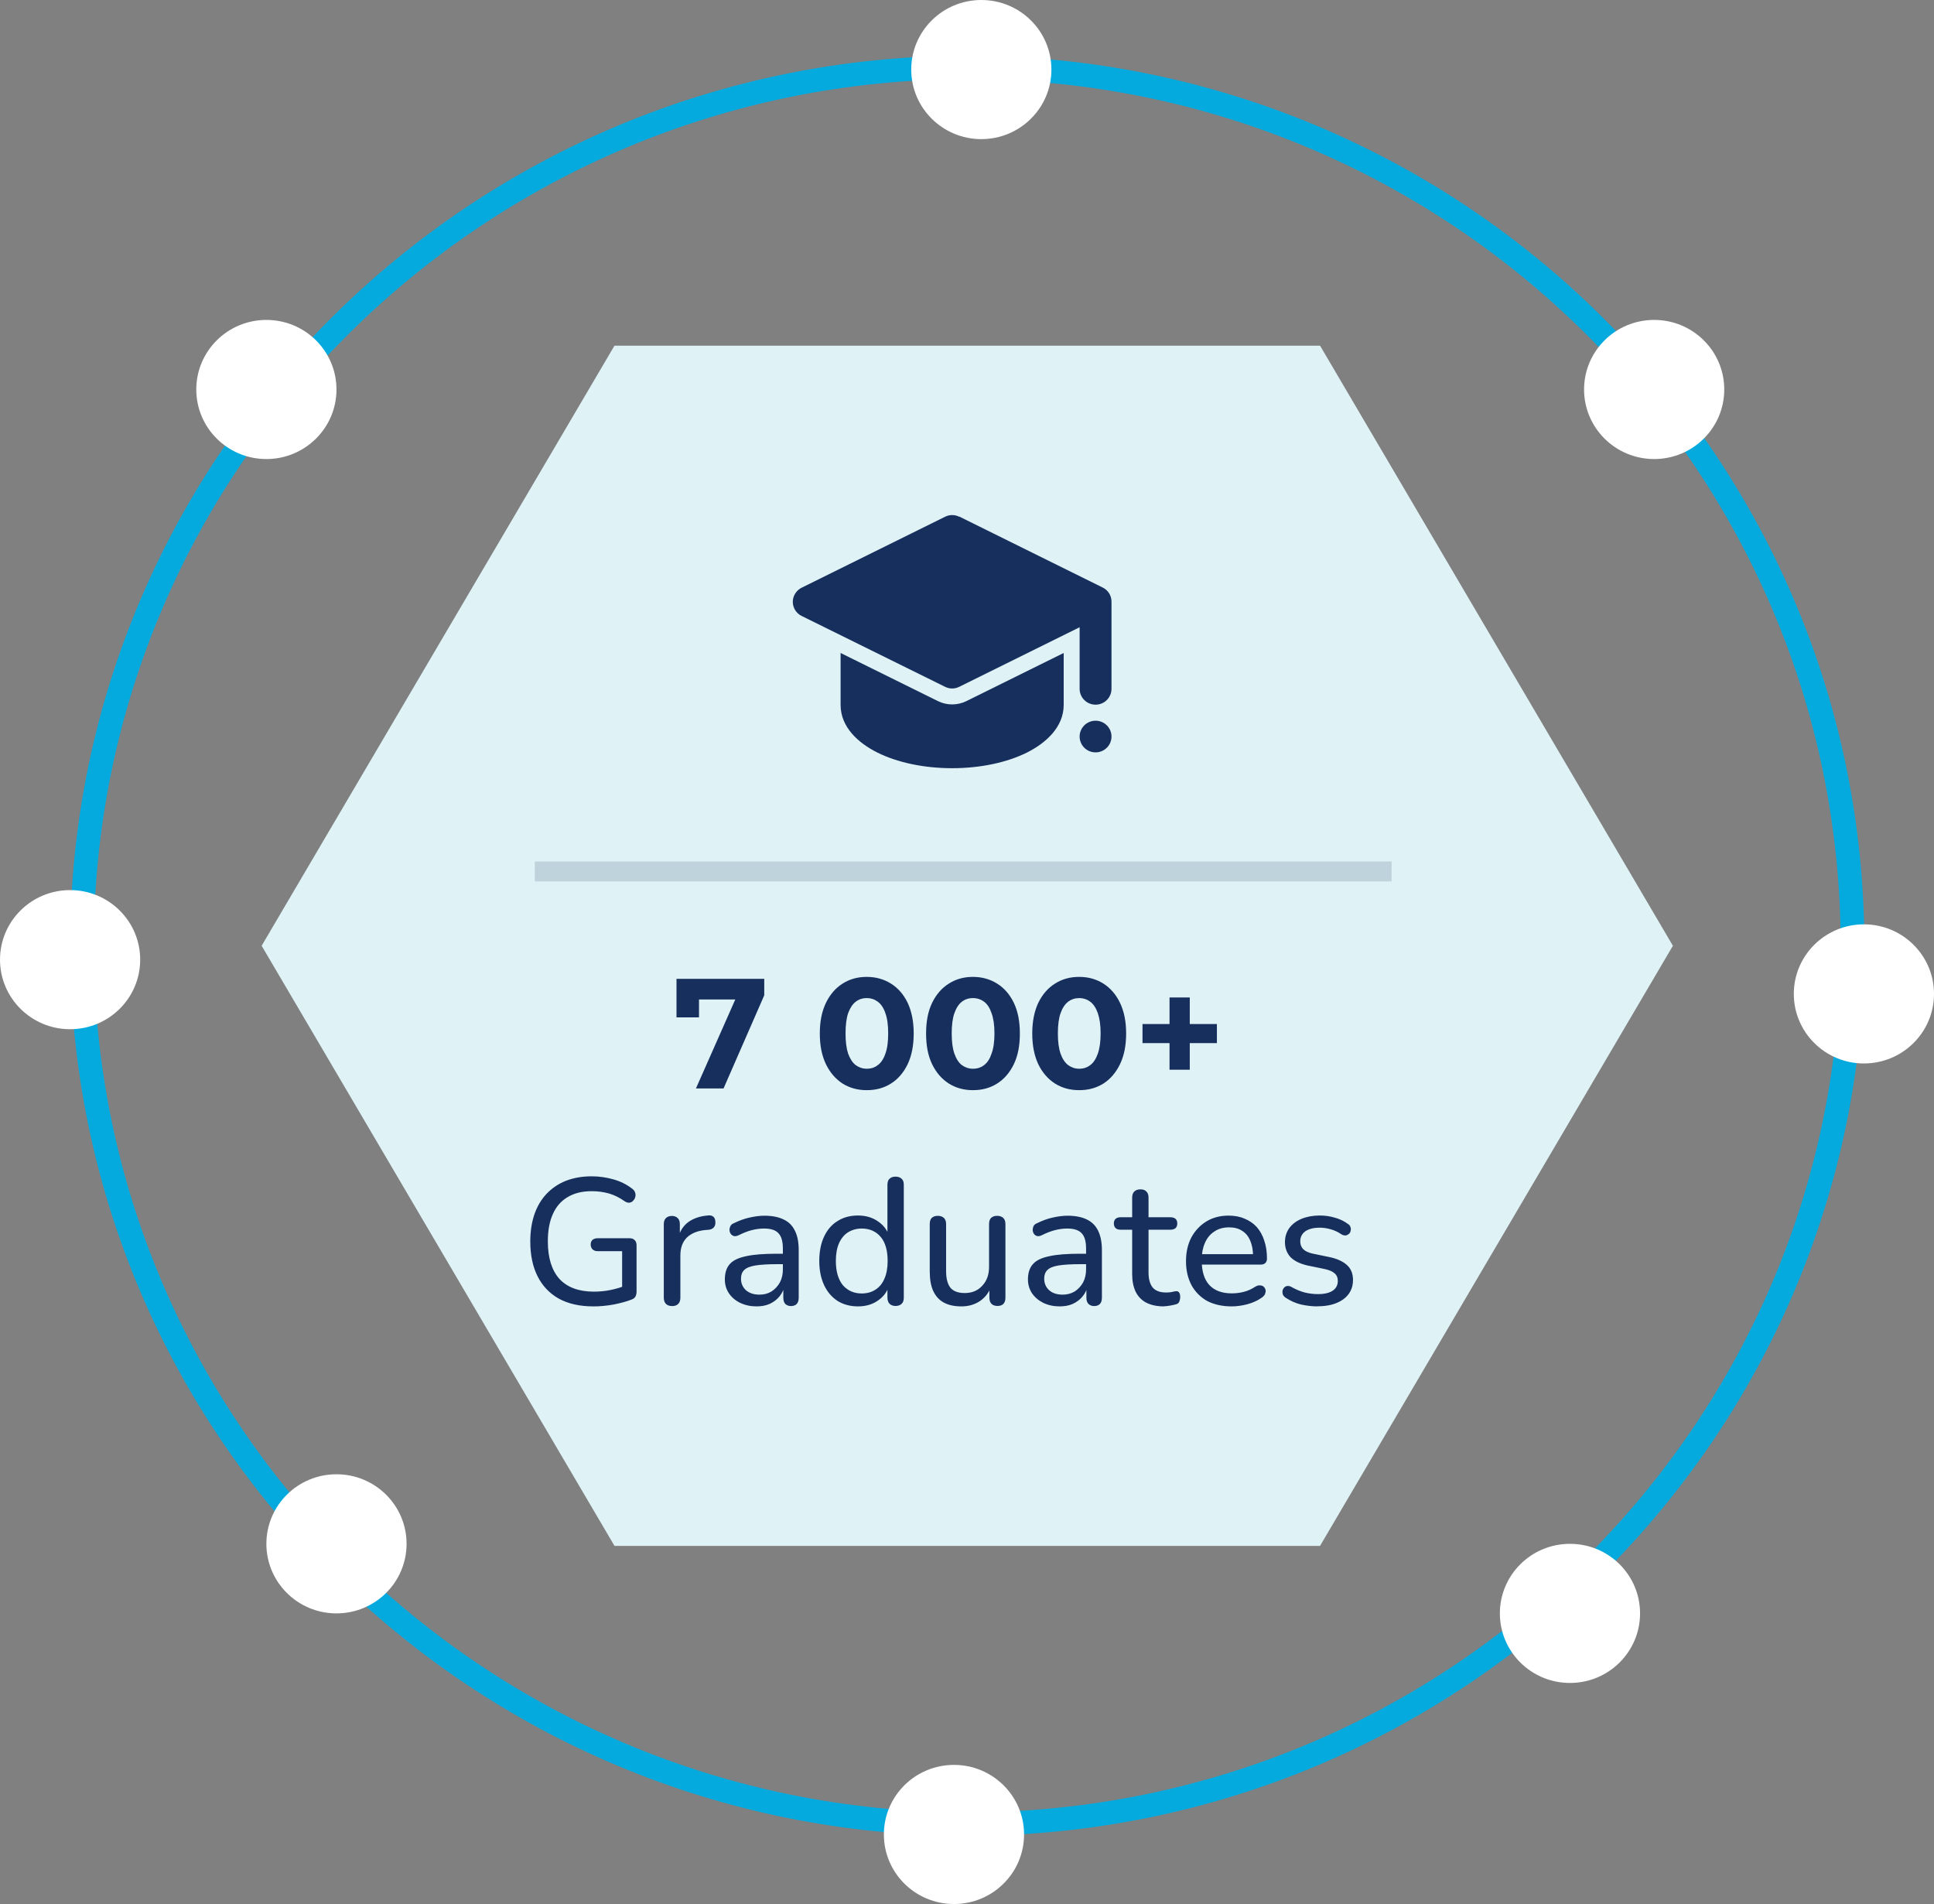 <svg xmlns="http://www.w3.org/2000/svg" id="Layer_2" data-name="Layer 2" viewBox="0 0 179.62 176.82"><rect x="0" y="0" width="179.62" height="176.82" fill="#808080" stroke="none"/><defs><style>      .cls-1 {        fill: #fff;      }      .cls-2 {        fill: #dff2f6;      }      .cls-3 {        fill: rgba(23, 47, 93, .16);      }      .cls-4 {        fill: #172f5d;      }      .cls-5 {        fill: #04aade;      }    </style></defs><g id="Layer_1-2" data-name="Layer 1"><path class="cls-2" d="m122.6,32.1H57.07l-32.77,55.73,32.77,55.73h65.53l32.77-55.73-32.77-55.73Z"></path><path class="cls-5" d="m172.05,87.83h-1.1c0,22.23-9.08,42.34-23.76,56.91-14.68,14.57-34.95,23.57-57.36,23.57s-42.67-9.01-57.36-23.57c-14.68-14.57-23.76-34.68-23.76-56.91s9.08-42.34,23.76-56.91c14.69-14.56,34.96-23.57,57.36-23.57s42.68,9.01,57.36,23.57c14.68,14.57,23.76,34.68,23.76,56.91h2.2c0-45.65-37.3-82.66-83.32-82.66S6.51,42.18,6.51,87.83s37.31,82.66,83.32,82.66,83.32-37.01,83.32-82.66h-1.1Z"></path><path class="cls-4" d="m64.64,101.07l4.1-9.27.61,1.02h-5.48l1.05-1.1v2.76h-2.09v-3.58h8.15v1.53l-3.78,8.65h-2.56Zm15.86.17c-.83,0-1.58-.2-2.24-.61-.65-.42-1.17-1.02-1.55-1.8-.38-.79-.57-1.73-.57-2.85s.19-2.06.57-2.85c.38-.78.9-1.38,1.55-1.79.66-.42,1.41-.62,2.24-.62s1.59.21,2.24.62c.66.41,1.18,1,1.56,1.79.37.79.56,1.73.56,2.85s-.19,2.06-.56,2.85c-.38.78-.9,1.39-1.56,1.8-.65.41-1.39.61-2.24.61Zm0-1.99c.4,0,.74-.11,1.03-.34.3-.22.54-.58.7-1.06.18-.48.26-1.11.26-1.88s-.08-1.39-.26-1.88c-.16-.48-.4-.84-.7-1.06-.29-.22-.63-.34-1.03-.34s-.73.11-1.03.34c-.29.22-.52.58-.7,1.06-.16.48-.24,1.11-.24,1.88s.08,1.39.24,1.88c.18.48.41.84.7,1.06.3.22.64.34,1.03.34Zm9.86,1.99c-.83,0-1.57-.2-2.23-.61-.66-.42-1.18-1.02-1.56-1.8-.38-.79-.56-1.73-.56-2.85s.18-2.06.56-2.85c.38-.78.9-1.38,1.56-1.79.66-.42,1.4-.62,2.23-.62s1.59.21,2.24.62c.66.41,1.18,1,1.56,1.79.38.79.56,1.73.56,2.85s-.18,2.06-.56,2.85c-.38.78-.9,1.39-1.56,1.8-.65.41-1.39.61-2.24.61Zm0-1.99c.4,0,.75-.11,1.04-.34.3-.22.53-.58.69-1.06.18-.48.27-1.11.27-1.88s-.09-1.39-.27-1.88c-.16-.48-.39-.84-.69-1.06-.29-.22-.64-.34-1.04-.34s-.73.11-1.03.34c-.29.22-.52.58-.69,1.06-.17.48-.25,1.11-.25,1.88s.08,1.39.25,1.88c.17.48.4.84.69,1.06.3.22.65.34,1.03.34Zm9.87,1.99c-.84,0-1.58-.2-2.24-.61-.66-.42-1.18-1.02-1.56-1.8-.37-.79-.56-1.73-.56-2.85s.19-2.06.56-2.85c.38-.78.9-1.38,1.56-1.79.66-.42,1.4-.62,2.24-.62s1.59.21,2.24.62c.65.41,1.17,1,1.55,1.79.38.79.57,1.73.57,2.85s-.19,2.06-.57,2.85c-.38.78-.9,1.39-1.55,1.8-.65.41-1.4.61-2.24.61Zm0-1.99c.39,0,.74-.11,1.03-.34.3-.22.53-.58.7-1.06.17-.48.26-1.11.26-1.88s-.09-1.39-.26-1.88c-.17-.48-.4-.84-.7-1.06-.29-.22-.64-.34-1.03-.34s-.73.11-1.03.34c-.29.22-.53.58-.7,1.06-.17.48-.25,1.11-.25,1.88s.08,1.39.25,1.88c.17.48.41.84.7,1.06.3.22.64.34,1.03.34Zm8.39.09v-6.71h1.88v6.71h-1.88Zm-2.51-2.47v-1.77h6.91v1.77h-6.91Z"></path><path class="cls-3" d="m49.67,81.86h79.58v-1.86H49.67v1.86Z"></path><path class="cls-4" d="m55.11,121.32c-1.26,0-2.33-.24-3.21-.72-.87-.49-1.53-1.19-1.98-2.09-.45-.9-.67-1.98-.67-3.22,0-.93.13-1.77.38-2.51.26-.75.63-1.38,1.12-1.9.5-.53,1.1-.94,1.8-1.22.72-.28,1.52-.42,2.41-.42.69,0,1.36.1,2,.28.65.18,1.24.47,1.78.89.13.1.21.22.25.35.04.13.05.27.01.4-.03.13-.1.25-.2.35-.09.1-.2.16-.35.18-.13.01-.28-.03-.43-.13-.46-.33-.94-.57-1.44-.72-.49-.14-1.03-.22-1.62-.22-.88,0-1.63.18-2.24.55-.61.36-1.07.88-1.38,1.59-.31.69-.46,1.53-.46,2.52,0,1.53.36,2.68,1.07,3.48.73.79,1.8,1.19,3.21,1.19.52,0,1.03-.05,1.52-.15.5-.1.98-.24,1.44-.42l-.34.84v-4.03h-2.27c-.2,0-.36-.05-.48-.17-.11-.11-.17-.26-.17-.45s.06-.33.17-.43c.12-.1.28-.15.48-.15h2.96c.2,0,.35.05.47.17.12.11.18.27.18.48v4.29c0,.18-.03.33-.1.47-.07.12-.18.21-.33.27-.47.19-1.03.34-1.68.47-.64.12-1.28.18-1.9.18Zm7.33-.03c-.26,0-.46-.07-.59-.2-.13-.13-.2-.33-.2-.58v-6.82c0-.26.07-.45.2-.57.13-.13.32-.2.55-.2s.41.07.54.2c.13.12.2.31.2.57v1.29h-.17c.18-.67.51-1.18,1-1.52s1.11-.54,1.86-.59c.17-.01.32.03.43.13.11.09.17.24.18.47.02.21-.03.38-.15.52-.11.12-.28.2-.51.22l-.3.02c-.74.08-1.31.32-1.71.72-.39.4-.58.95-.58,1.65v3.91c0,.26-.07.45-.2.58-.13.13-.31.2-.55.2Zm7.82.03c-.56,0-1.06-.11-1.52-.33-.45-.22-.8-.52-1.05-.9-.25-.38-.37-.8-.37-1.27,0-.6.15-1.08.45-1.42.3-.35.81-.59,1.52-.74.71-.16,1.67-.23,2.87-.23h.79v.97h-.75c-.86,0-1.54.04-2.04.12-.49.08-.84.22-1.04.42-.2.19-.3.46-.3.8,0,.43.15.79.45,1.07.32.28.74.42,1.27.42.43,0,.8-.1,1.12-.3.32-.21.58-.49.77-.83.19-.36.28-.76.28-1.22v-1.92c0-.66-.13-1.13-.4-1.42-.26-.3-.71-.45-1.35-.45-.37,0-.75.05-1.14.15-.39.1-.79.26-1.21.47-.17.08-.32.11-.44.08-.12-.03-.22-.1-.3-.2-.07-.11-.11-.23-.12-.35,0-.13.03-.26.09-.38.06-.12.17-.21.33-.27.49-.24.98-.42,1.45-.52.49-.11.95-.17,1.37-.17.73,0,1.32.12,1.79.35.47.22.82.57,1.05,1.05.24.47.35,1.07.35,1.8v4.41c0,.26-.06.45-.18.58-.12.13-.3.2-.53.2s-.4-.07-.54-.2c-.12-.13-.18-.33-.18-.58v-1.19h.15c-.09.41-.26.77-.5,1.07-.25.3-.55.53-.92.7-.36.16-.76.23-1.22.23Zm9.42,0c-.71,0-1.34-.17-1.88-.5-.54-.35-.96-.84-1.26-1.47-.3-.65-.45-1.4-.45-2.26s.15-1.61.44-2.24c.3-.64.71-1.12,1.25-1.45.54-.35,1.18-.52,1.9-.52s1.35.18,1.87.55c.53.36.88.84,1.06,1.44h-.19v-4.83c0-.26.06-.45.19-.57.13-.13.32-.2.56-.2s.44.07.57.2c.14.12.2.31.2.57v10.46c0,.26-.06.45-.2.58-.13.13-.32.2-.57.2-.23,0-.41-.07-.55-.2-.13-.13-.2-.33-.2-.58v-1.52l.19.3c-.17.62-.52,1.12-1.06,1.49-.52.37-1.14.55-1.87.55Zm.35-1.2c.49,0,.92-.12,1.27-.35.37-.23.65-.57.84-1.02.2-.45.3-1,.3-1.65,0-.98-.22-1.73-.65-2.24-.44-.51-1.02-.77-1.76-.77-.47,0-.9.12-1.27.35-.35.22-.63.56-.83,1-.2.45-.3,1-.3,1.65,0,.98.22,1.73.65,2.26.45.51,1.03.77,1.75.77Zm9.26,1.2c-.66,0-1.21-.12-1.66-.37-.43-.24-.75-.61-.97-1.09-.21-.48-.31-1.08-.31-1.8v-4.38c0-.26.06-.45.18-.57.13-.13.32-.2.57-.2s.43.07.57.2c.13.12.2.31.2.57v4.38c0,.69.14,1.2.41,1.54.28.32.72.48,1.32.48.67,0,1.21-.22,1.62-.67.43-.45.64-1.04.64-1.77v-3.96c0-.26.06-.45.18-.57.14-.13.33-.2.57-.2s.44.07.57.2c.13.12.2.31.2.57v6.82c0,.52-.25.78-.74.78-.24,0-.43-.07-.56-.2-.13-.13-.19-.33-.19-.58v-1.45l.22.28c-.22.65-.58,1.14-1.09,1.49-.49.33-1.06.5-1.73.5Zm9.12,0c-.55,0-1.06-.11-1.52-.33-.44-.22-.79-.52-1.05-.9-.24-.38-.37-.8-.37-1.27,0-.6.15-1.08.46-1.42.3-.35.8-.59,1.52-.74.71-.16,1.67-.23,2.87-.23h.78v.97h-.75c-.86,0-1.53.04-2.04.12-.49.08-.83.22-1.03.42-.2.19-.3.46-.3.8,0,.43.15.79.45,1.07.31.28.73.42,1.27.42.42,0,.79-.1,1.12-.3.32-.21.58-.49.77-.83.19-.36.28-.76.28-1.22v-1.92c0-.66-.13-1.13-.4-1.42-.27-.3-.72-.45-1.35-.45-.37,0-.75.05-1.14.15-.39.1-.8.26-1.22.47-.17.08-.31.11-.43.08-.13-.03-.23-.1-.3-.2-.07-.11-.11-.23-.12-.35,0-.13.03-.26.08-.38.07-.12.18-.21.34-.27.49-.24.97-.42,1.45-.52.49-.11.95-.17,1.37-.17.72,0,1.32.12,1.79.35.46.22.82.57,1.05,1.05.23.47.35,1.07.35,1.8v4.41c0,.26-.06.45-.18.58-.13.13-.3.2-.54.2-.22,0-.4-.07-.53-.2-.13-.13-.19-.33-.19-.58v-1.19h.15c-.09.41-.25.77-.5,1.07-.24.3-.55.53-.92.7-.35.16-.76.23-1.22.23Zm9.7,0c-.66,0-1.21-.12-1.66-.35-.43-.23-.76-.57-.98-1.02-.21-.45-.32-.99-.32-1.64v-4.11h-1.07c-.2,0-.36-.05-.47-.15-.11-.11-.16-.26-.16-.43,0-.19.05-.33.16-.43.11-.1.27-.15.47-.15h1.07v-1.82c0-.26.07-.45.2-.57.13-.13.32-.2.57-.2s.43.07.55.2c.13.12.2.31.2.57v1.82h2.02c.21,0,.37.05.49.15.11.1.16.25.16.43,0,.18-.05.32-.16.43-.12.1-.28.15-.49.15h-2.02v3.97c0,.61.13,1.08.38,1.39.26.31.68.47,1.27.47.22,0,.39-.02.54-.05.14-.04.27-.07.38-.07.1-.01.19.02.25.1.08.08.12.22.12.43,0,.16-.03.3-.08.43-.05.12-.14.21-.29.25-.13.04-.31.08-.53.12-.23.04-.43.07-.6.07Zm6.29,0c-.88,0-1.64-.17-2.28-.5-.62-.35-1.1-.83-1.45-1.45-.34-.64-.52-1.38-.52-2.24s.17-1.59.5-2.22c.35-.64.82-1.13,1.41-1.49.6-.36,1.28-.53,2.05-.53.55,0,1.04.09,1.47.28.45.18.83.44,1.14.78.31.35.54.77.7,1.27.17.49.25,1.05.25,1.67,0,.18-.06.32-.17.42-.1.09-.25.13-.45.13h-5.71v-.97h5.33l-.29.23c0-.58-.09-1.07-.26-1.47-.17-.41-.42-.72-.76-.93-.32-.21-.72-.32-1.21-.32-.54,0-1,.13-1.37.39-.38.24-.67.59-.87,1.05-.2.45-.3.96-.3,1.55v.1c0,1,.24,1.76.71,2.27.48.51,1.17.77,2.08.77.35,0,.71-.04,1.08-.13.38-.09.74-.25,1.09-.48.16-.1.31-.15.45-.13.14,0,.26.04.35.13.09.08.14.18.17.3.02.11,0,.23-.05.37-.06.13-.17.25-.32.35-.37.26-.81.46-1.32.6-.5.13-.99.2-1.45.2Zm7.97,0c-.5,0-1.01-.06-1.52-.17-.5-.12-.98-.33-1.42-.62-.13-.08-.21-.17-.27-.28-.05-.12-.06-.24-.05-.35.02-.12.07-.23.15-.32.08-.09.17-.14.28-.15.13-.02.25,0,.39.08.43.24.85.42,1.25.52.41.1.82.15,1.22.15.61,0,1.07-.11,1.39-.33.31-.22.46-.52.46-.89,0-.31-.1-.55-.31-.72-.2-.18-.52-.31-.96-.4l-1.55-.32c-.69-.16-1.21-.41-1.57-.77-.34-.37-.52-.84-.52-1.4,0-.5.14-.93.4-1.3.28-.38.67-.67,1.16-.87.49-.2,1.05-.3,1.68-.3.49,0,.96.07,1.39.2.45.12.85.31,1.2.57.14.08.22.18.25.3.05.11.05.23.02.35-.02.11-.07.21-.15.28s-.18.13-.3.15c-.12.01-.26-.02-.4-.1-.32-.22-.66-.38-1-.47-.34-.1-.67-.15-1.01-.15-.6,0-1.05.12-1.37.35-.3.23-.45.54-.45.92,0,.29.09.53.27.72.19.19.48.33.89.42l1.55.32c.72.15,1.27.41,1.64.75.36.33.55.79.55,1.37,0,.76-.3,1.36-.9,1.8-.59.43-1.39.65-2.39.65Z"></path><ellipse class="cls-1" cx="91.14" cy="6.46" rx="6.51" ry="6.46"></ellipse><ellipse class="cls-1" cx="153.63" cy="36.17" rx="6.51" ry="6.46"></ellipse><ellipse class="cls-1" cx="173.11" cy="92.3" rx="6.51" ry="6.46"></ellipse><ellipse class="cls-1" cx="145.81" cy="149.83" rx="6.51" ry="6.46"></ellipse><ellipse class="cls-1" cx="88.6" cy="170.36" rx="6.51" ry="6.46"></ellipse><ellipse class="cls-1" cx="31.25" cy="143.37" rx="6.51" ry="6.46"></ellipse><ellipse class="cls-1" cx="6.51" cy="89.12" rx="6.51" ry="6.46"></ellipse><ellipse class="cls-1" cx="24.74" cy="36.17" rx="6.51" ry="6.46"></ellipse><path class="cls-4" d="m89.09,47.99c-.42-.21-.9-.21-1.32,0l-13.32,6.59c-.5.25-.82.76-.82,1.31s.32,1.07.82,1.31l13.32,6.58c.42.21.9.21,1.32,0l11.18-5.53v5.72c0,.81.66,1.47,1.48,1.47s1.48-.66,1.48-1.47v-8.08h0v-.02c0-.56-.32-1.07-.82-1.31l-13.32-6.59Z"></path><path class="cls-4" d="m103.23,68.4c0,.81-.66,1.47-1.48,1.47s-1.48-.66-1.48-1.47.66-1.47,1.48-1.47,1.48.66,1.48,1.47Z"></path><path class="cls-4" d="m87.11,65.11l-9.04-4.47v4.82c0,2.07,1.65,3.55,3.42,4.43,1.85.92,4.31,1.45,6.94,1.45s5.09-.53,6.94-1.45c1.76-.88,3.42-2.36,3.42-4.43v-4.82l-9.04,4.47c-.83.41-1.81.41-2.64,0h0Z"></path></g></svg>